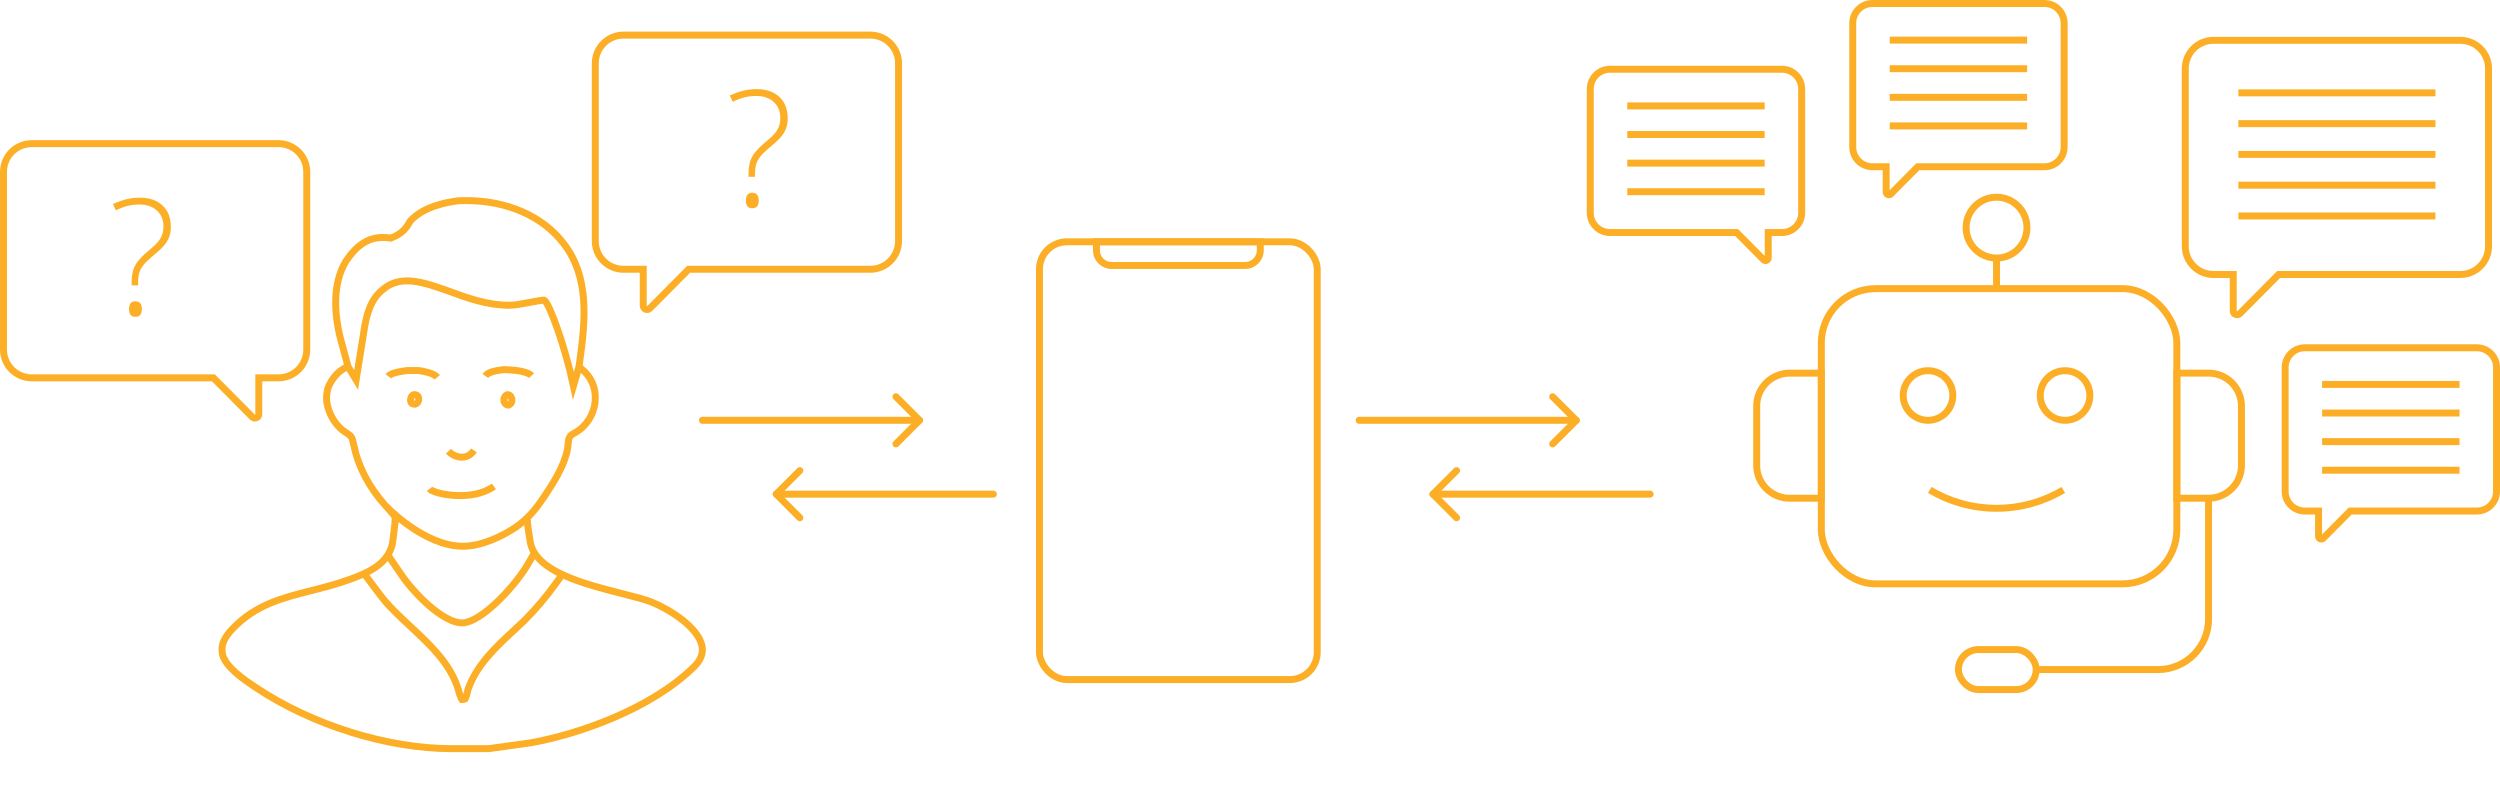 <?xml version="1.0" encoding="UTF-8"?>
<svg xmlns="http://www.w3.org/2000/svg" version="1.1" viewBox="0 0 1015.67 319.89">
  <defs>
    <style>
      .cls-1, .cls-2 {
        stroke-linecap: round;
      }

      .cls-1, .cls-2, .cls-3 {
        fill: none;
        stroke: #fcaf26;
        stroke-width: 2.83px;
      }

      .cls-1, .cls-3 {
        stroke-miterlimit: 10;
      }

      .cls-2 {
        stroke-linejoin: round;
      }

      .cls-4 {
        fill: #fcaf26;
      }
    </style>
  </defs>
  <!-- Generator: Adobe Illustrator 28.7.0, SVG Export Plug-In . SVG Version: 1.2.0 Build 136)  -->
  <g>
    <g id="Layer_1">
      <g>
        <g>
          <path class="cls-3" d="M353.59,109.4h-73.82l-15.76,15.88c-.99.99-2.68.3-2.68-1.1v-14.78s-8.02,0-8.02,0c-6.33,0-11.46-5.13-11.46-11.46V25.72c0-6.33,5.13-11.46,11.46-11.46h100.28c6.33,0,11.46,5.13,11.46,11.46v72.22c0,6.33-5.13,11.46-11.46,11.46Z"/>
          <path class="cls-4" d="M304.1,71.83v-1.19c0-2.64.4-4.8,1.21-6.47.8-1.67,2.29-3.47,4.46-5.38l2.93-2.54c1.55-1.31,2.65-2.61,3.32-3.9s1-2.77,1-4.44c0-2.73-.9-4.89-2.69-6.5-1.79-1.61-4.15-2.42-7.07-2.42-1.7,0-3.28.19-4.77.56-1.48.38-3.08.98-4.8,1.82l-1.19-2.58c2.36-1.03,4.34-1.72,5.94-2.06,1.6-.34,3.25-.52,4.94-.52,3.93,0,7.02,1.06,9.27,3.17,2.25,2.11,3.38,5.02,3.38,8.71,0,1.46-.19,2.74-.58,3.83s-.93,2.11-1.63,3.04c-.7.93-1.54,1.84-2.53,2.71-.99.87-2.08,1.81-3.28,2.82-1.37,1.16-2.43,2.22-3.17,3.17-.74.96-1.28,1.96-1.61,3.01-.33,1.05-.5,2.62-.5,4.7v.45h-2.64ZM303.03,81.46c0-2.1.86-3.16,2.58-3.16s2.64,1.05,2.64,3.16-.88,3.16-2.64,3.16-2.58-1.05-2.58-3.16Z"/>
          <path class="cls-3" d="M12.88,153.5h73.82s15.76,15.88,15.76,15.88c.99.99,2.68.3,2.68-1.1v-14.78s8.02,0,8.02,0c6.33,0,11.46-5.13,11.46-11.46v-72.22c0-6.33-5.13-11.46-11.46-11.46H12.88c-6.33,0-11.46,5.13-11.46,11.46v72.22c0,6.33,5.13,11.46,11.46,11.46Z"/>
          <path class="cls-4" d="M53.48,115.93v-1.19c0-2.64.4-4.8,1.21-6.47.8-1.67,2.29-3.47,4.46-5.38l2.93-2.54c1.55-1.31,2.65-2.61,3.32-3.9s1-2.77,1-4.44c0-2.73-.9-4.89-2.69-6.5-1.79-1.61-4.15-2.42-7.07-2.42-1.7,0-3.28.19-4.77.56-1.48.38-3.08.98-4.8,1.82l-1.19-2.58c2.36-1.03,4.34-1.72,5.94-2.06,1.6-.34,3.25-.52,4.94-.52,3.93,0,7.02,1.06,9.27,3.17,2.25,2.11,3.38,5.02,3.38,8.71,0,1.46-.19,2.74-.58,3.83s-.93,2.11-1.63,3.04c-.7.93-1.54,1.84-2.53,2.71-.99.87-2.08,1.81-3.28,2.82-1.37,1.16-2.43,2.22-3.17,3.17-.74.96-1.28,1.96-1.61,3.01-.33,1.05-.5,2.62-.5,4.7v.45h-2.64ZM52.42,125.56c0-2.1.86-3.16,2.58-3.16s2.64,1.05,2.64,3.16-.88,3.16-2.64,3.16-2.58-1.05-2.58-3.16Z"/>
          <g>
            <path class="cls-3" d="M228.41,233.41l-2.34,3.27c-3.98,5.57-8.42,10.82-13.19,15.59-1.17,1.11-2.42,2.26-3.68,3.43-7.5,6.92-15.26,14.07-18.94,24.01l-.05.13-.21.86c-.27,1.13-.61,2.53-1.03,3.25-.18.09-.61.23-1.1.23-.08,0-.14,0-.2,0-.32-.51-.9-1.67-1.53-4.2l-.04-.15c-3.27-10.34-11.45-17.95-19.36-25.31-4.66-4.34-9.07-8.43-12.44-12.98l-6.36-8.48M217.13,224.61l-2.62,4.52c-4.78,8.26-16.88,21.59-24.96,23.7-.59.17-1.16.25-1.77.25-3.57,0-8.52-2.65-13.94-7.45-4.85-4.3-9.09-9.49-11.2-12.78-.06-.13-5.07-7.37-5.07-7.37M156.56,205.4c-6.7-7.55-11.02-15.79-12.82-24.48l-.02-.1c-.14-.57-.23-.99-.3-1.32-.38-1.8-.77-2.37-2.31-3.38-.3-.2-.7-.46-1.24-.84-4.62-3.2-7.8-9.98-7.11-15.13l.36-2.16c1-2.85,3.37-6.45,6.51-8.19l1.74-.97-3.37-12.53c-1.97-8.55-3.15-20.8,2.54-30.2,4.39-6.57,9.15-9.63,14.98-9.63.81,0,1.66.06,2.52.18l.64.09.6-.23c4.21-1.58,6.15-4.34,7.35-6.66,5.27-5.86,14.55-7.7,19.7-8.29,1.03-.05,2.08-.07,3.11-.07,16.66,0,31.07,6.36,39.54,17.44,10.45,13.44,9.01,30.7,6.44,48.69l-.21,1.44,1.14.91c3.89,3.11,5.88,7.82,5.45,12.91-.46,5.5-3.56,10.36-8.3,13.02l-.2.1c-1.15.54-2.33,1.39-2.39,3.62l-.38,3.03c-1.39,6.84-5.72,13.76-10.89,21.24-3.68,5.34-7.53,8.6-10.68,10.68-4.63,3.05-13.06,7.36-20.93,7.36-15.89,0-31.47-16.54-31.47-16.54ZM214.24,210.34c-.16,1.75.54,5.96,1.19,9.88,2.11,11.96,21.64,16.95,37.33,20.95,4.94,1.26,9.21,2.35,11.99,3.44,7.4,3.01,18.98,10.28,20.46,17.91.57,2.97-.52,5.74-3.35,8.48-17.41,16.99-46.4,27.17-65.96,30.73l-17.32,2.42h-13.29c-.57,0-1.1.01-1.64.01-26.19,0-56.76-9.53-79.78-24.88-4.34-2.89-12.36-8.24-13.55-13.64v-.36l-.03-.21c-.53-3.17.93-6.36,4.59-10.02,9.15-9.42,20-12.17,31.48-15.07,5.24-1.33,10.67-2.7,16.16-4.74,6.44-2.41,16.16-6.06,17.15-16.01l.83-7.04v-3.08M141.36,148.84l3.32,5.51,3.57-22.28c1.38-7.33,3.58-11.61,7.6-14.7,2.73-2.21,5.83-3.26,9.53-3.26,5.01,0,10.4,1.88,15.6,3.7l1.03.36c7.79,2.87,15.89,5.85,24.91,5.85,2.27,0,5.47-.62,8.55-1.21,2.23-.43,4.53-.87,5.55-.87h.02c2.01.78,8.53,18.87,11.94,34.77l2.21-7.63"/>
            <path class="cls-3" d="M206.57,164.6c-1.44-.16-1.77-1.25-1.84-1.74-.13-.87.18-2.02,1.45-2.54,1.47.06,1.74,1.67,1.76,1.86.08.55.08,1.83-1.37,2.42Z"/>
            <path class="cls-3" d="M168.55,164.22c-.68,0-1.6-.15-1.75-1.4-.09-.77.21-2.08,1.38-2.5h.02c1.44,0,1.84.84,1.92,1.54.08.7-.16,1.95-1.51,2.36h-.05Z"/>
            <path class="cls-3" d="M157.78,152.88c1.14-1.53,5.81-2.11,7.56-2.33l.13-.02h4.56c1.69.24,6.09.93,7.61,2.75"/>
            <path class="cls-3" d="M197.17,152.74c1.28-1.8,4.88-2.24,7.51-2.56,0,0,9.02,0,11.27,2.45"/>
            <path class="cls-3" d="M192.55,182.98c-2.98,4.47-8.21,2.7-10.36.34"/>
            <path class="cls-3" d="M200.66,197.6c-8.87,6.42-24.58,3.09-26.14,1"/>
          </g>
        </g>
        <g>
          <g>
            <rect class="cls-3" x="739.94" y="117.26" width="144.44" height="119.95" rx="22.09" ry="22.09"/>
            <path class="cls-3" d="M727.04,151.6h12.9v50.82h-12.9c-7.37,0-13.35-5.98-13.35-13.35v-24.12c0-7.37,5.98-13.35,13.35-13.35Z"/>
            <path class="cls-3" d="M897.72,151.6h12.9v50.82h-12.9c-7.37,0-13.35-5.98-13.35-13.35v-24.12c0-7.37,5.98-13.35,13.35-13.35Z" transform="translate(1795 354.01) rotate(-180)"/>
            <circle class="cls-3" cx="838.97" cy="160.68" r="10.08"/>
            <circle class="cls-3" cx="783.29" cy="160.68" r="10.08"/>
            <circle class="cls-3" cx="811.13" cy="92.48" r="12.36"/>
            <line class="cls-3" x1="811.13" y1="104.84" x2="811.13" y2="117.26"/>
            <path class="cls-3" d="M838.25,199.05c-7.94,4.73-17.21,7.45-27.12,7.45s-19.19-2.72-27.12-7.45"/>
            <path class="cls-3" d="M827.24,272.03h49.47c11.35,0,20.56-9.2,20.56-20.56v-49.05"/>
            <rect class="cls-3" x="795.65" y="263.9" width="31.59" height="16.25" rx="8.12" ry="8.12"/>
          </g>
          <g>
            <path class="cls-3" d="M999.55,111.52h-73.82l-15.76,15.88c-.99.99-2.68.3-2.68-1.1v-14.78s-8.02,0-8.02,0c-6.33,0-11.46-5.13-11.46-11.46V27.84c0-6.33,5.13-11.46,11.46-11.46h100.28c6.33,0,11.46,5.13,11.46,11.46v72.22c0,6.33-5.13,11.46-11.46,11.46Z"/>
            <line class="cls-3" x1="909.38" y1="37.73" x2="989.45" y2="37.73"/>
            <line class="cls-3" x1="909.38" y1="50.23" x2="989.45" y2="50.23"/>
            <line class="cls-3" x1="909.38" y1="62.73" x2="989.45" y2="62.73"/>
            <line class="cls-3" x1="909.38" y1="75.24" x2="989.45" y2="75.24"/>
            <line class="cls-3" x1="909.38" y1="87.74" x2="989.45" y2="87.74"/>
          </g>
          <g>
            <path class="cls-3" d="M654.07,94.47h51.46s10.98,11.07,10.98,11.07c.69.69,1.87.21,1.87-.77v-10.3s5.59,0,5.59,0c4.41,0,7.99-3.58,7.99-7.99v-50.35c0-4.41-3.58-7.99-7.99-7.99h-69.9c-4.41,0-7.99,3.58-7.99,7.99v50.35c0,4.41,3.58,7.99,7.99,7.99Z"/>
            <line class="cls-3" x1="716.93" y1="43.03" x2="661.11" y2="43.03"/>
            <line class="cls-3" x1="716.93" y1="54.65" x2="661.11" y2="54.65"/>
            <line class="cls-3" x1="716.93" y1="66.27" x2="661.11" y2="66.27"/>
            <line class="cls-3" x1="716.93" y1="77.89" x2="661.11" y2="77.89"/>
          </g>
          <g>
            <path class="cls-3" d="M830.6,67.74h-51.46s-10.98,11.07-10.98,11.07c-.69.69-1.87.21-1.87-.77v-10.3s-5.59,0-5.59,0c-4.41,0-7.99-3.58-7.99-7.99V9.41c0-4.41,3.58-7.99,7.99-7.99h69.9c4.41,0,7.99,3.58,7.99,7.99v50.35c0,4.41-3.58,7.99-7.99,7.99Z"/>
            <line class="cls-3" x1="767.74" y1="16.3" x2="823.56" y2="16.3"/>
            <line class="cls-3" x1="767.74" y1="27.92" x2="823.56" y2="27.92"/>
            <line class="cls-3" x1="767.74" y1="39.54" x2="823.56" y2="39.54"/>
            <line class="cls-3" x1="767.74" y1="51.16" x2="823.56" y2="51.16"/>
          </g>
          <g>
            <path class="cls-3" d="M1006.27,207.62h-51.46s-10.98,11.07-10.98,11.07c-.69.69-1.87.21-1.87-.77v-10.3s-5.59,0-5.59,0c-4.41,0-7.99-3.58-7.99-7.99v-50.35c0-4.41,3.58-7.99,7.99-7.99h69.9c4.41,0,7.99,3.58,7.99,7.99v50.35c0,4.41-3.58,7.99-7.99,7.99Z"/>
            <line class="cls-3" x1="943.4" y1="156.18" x2="999.23" y2="156.18"/>
            <line class="cls-3" x1="943.4" y1="167.8" x2="999.23" y2="167.8"/>
            <line class="cls-3" x1="943.4" y1="179.42" x2="999.23" y2="179.42"/>
            <line class="cls-3" x1="943.4" y1="191.04" x2="999.23" y2="191.04"/>
          </g>
        </g>
        <g>
          <rect class="cls-3" x="422.3" y="98.24" width="112.85" height="177.85" rx="11.13" ry="11.13"/>
          <path class="cls-3" d="M445.46,98.24h66.55v3.48c0,3.38-2.74,6.13-6.13,6.13h-54.29c-3.38,0-6.13-2.74-6.13-6.13v-3.48h0Z"/>
        </g>
        <g>
          <line class="cls-1" x1="285.36" y1="170.76" x2="373.57" y2="170.76"/>
          <polyline class="cls-2" points="363.99 161.18 373.57 170.76 363.99 180.34"/>
        </g>
        <g>
          <line class="cls-1" x1="552.17" y1="170.76" x2="640.38" y2="170.76"/>
          <polyline class="cls-2" points="630.8 161.18 640.38 170.76 630.8 180.34"/>
        </g>
        <g>
          <line class="cls-1" x1="670.38" y1="200.76" x2="582.17" y2="200.76"/>
          <polyline class="cls-2" points="591.75 210.34 582.17 200.76 591.75 191.19"/>
        </g>
        <g>
          <line class="cls-1" x1="403.57" y1="200.76" x2="315.36" y2="200.76"/>
          <polyline class="cls-2" points="324.94 210.34 315.36 200.76 324.94 191.19"/>
        </g>
      </g>
    </g>
  </g>
</svg>